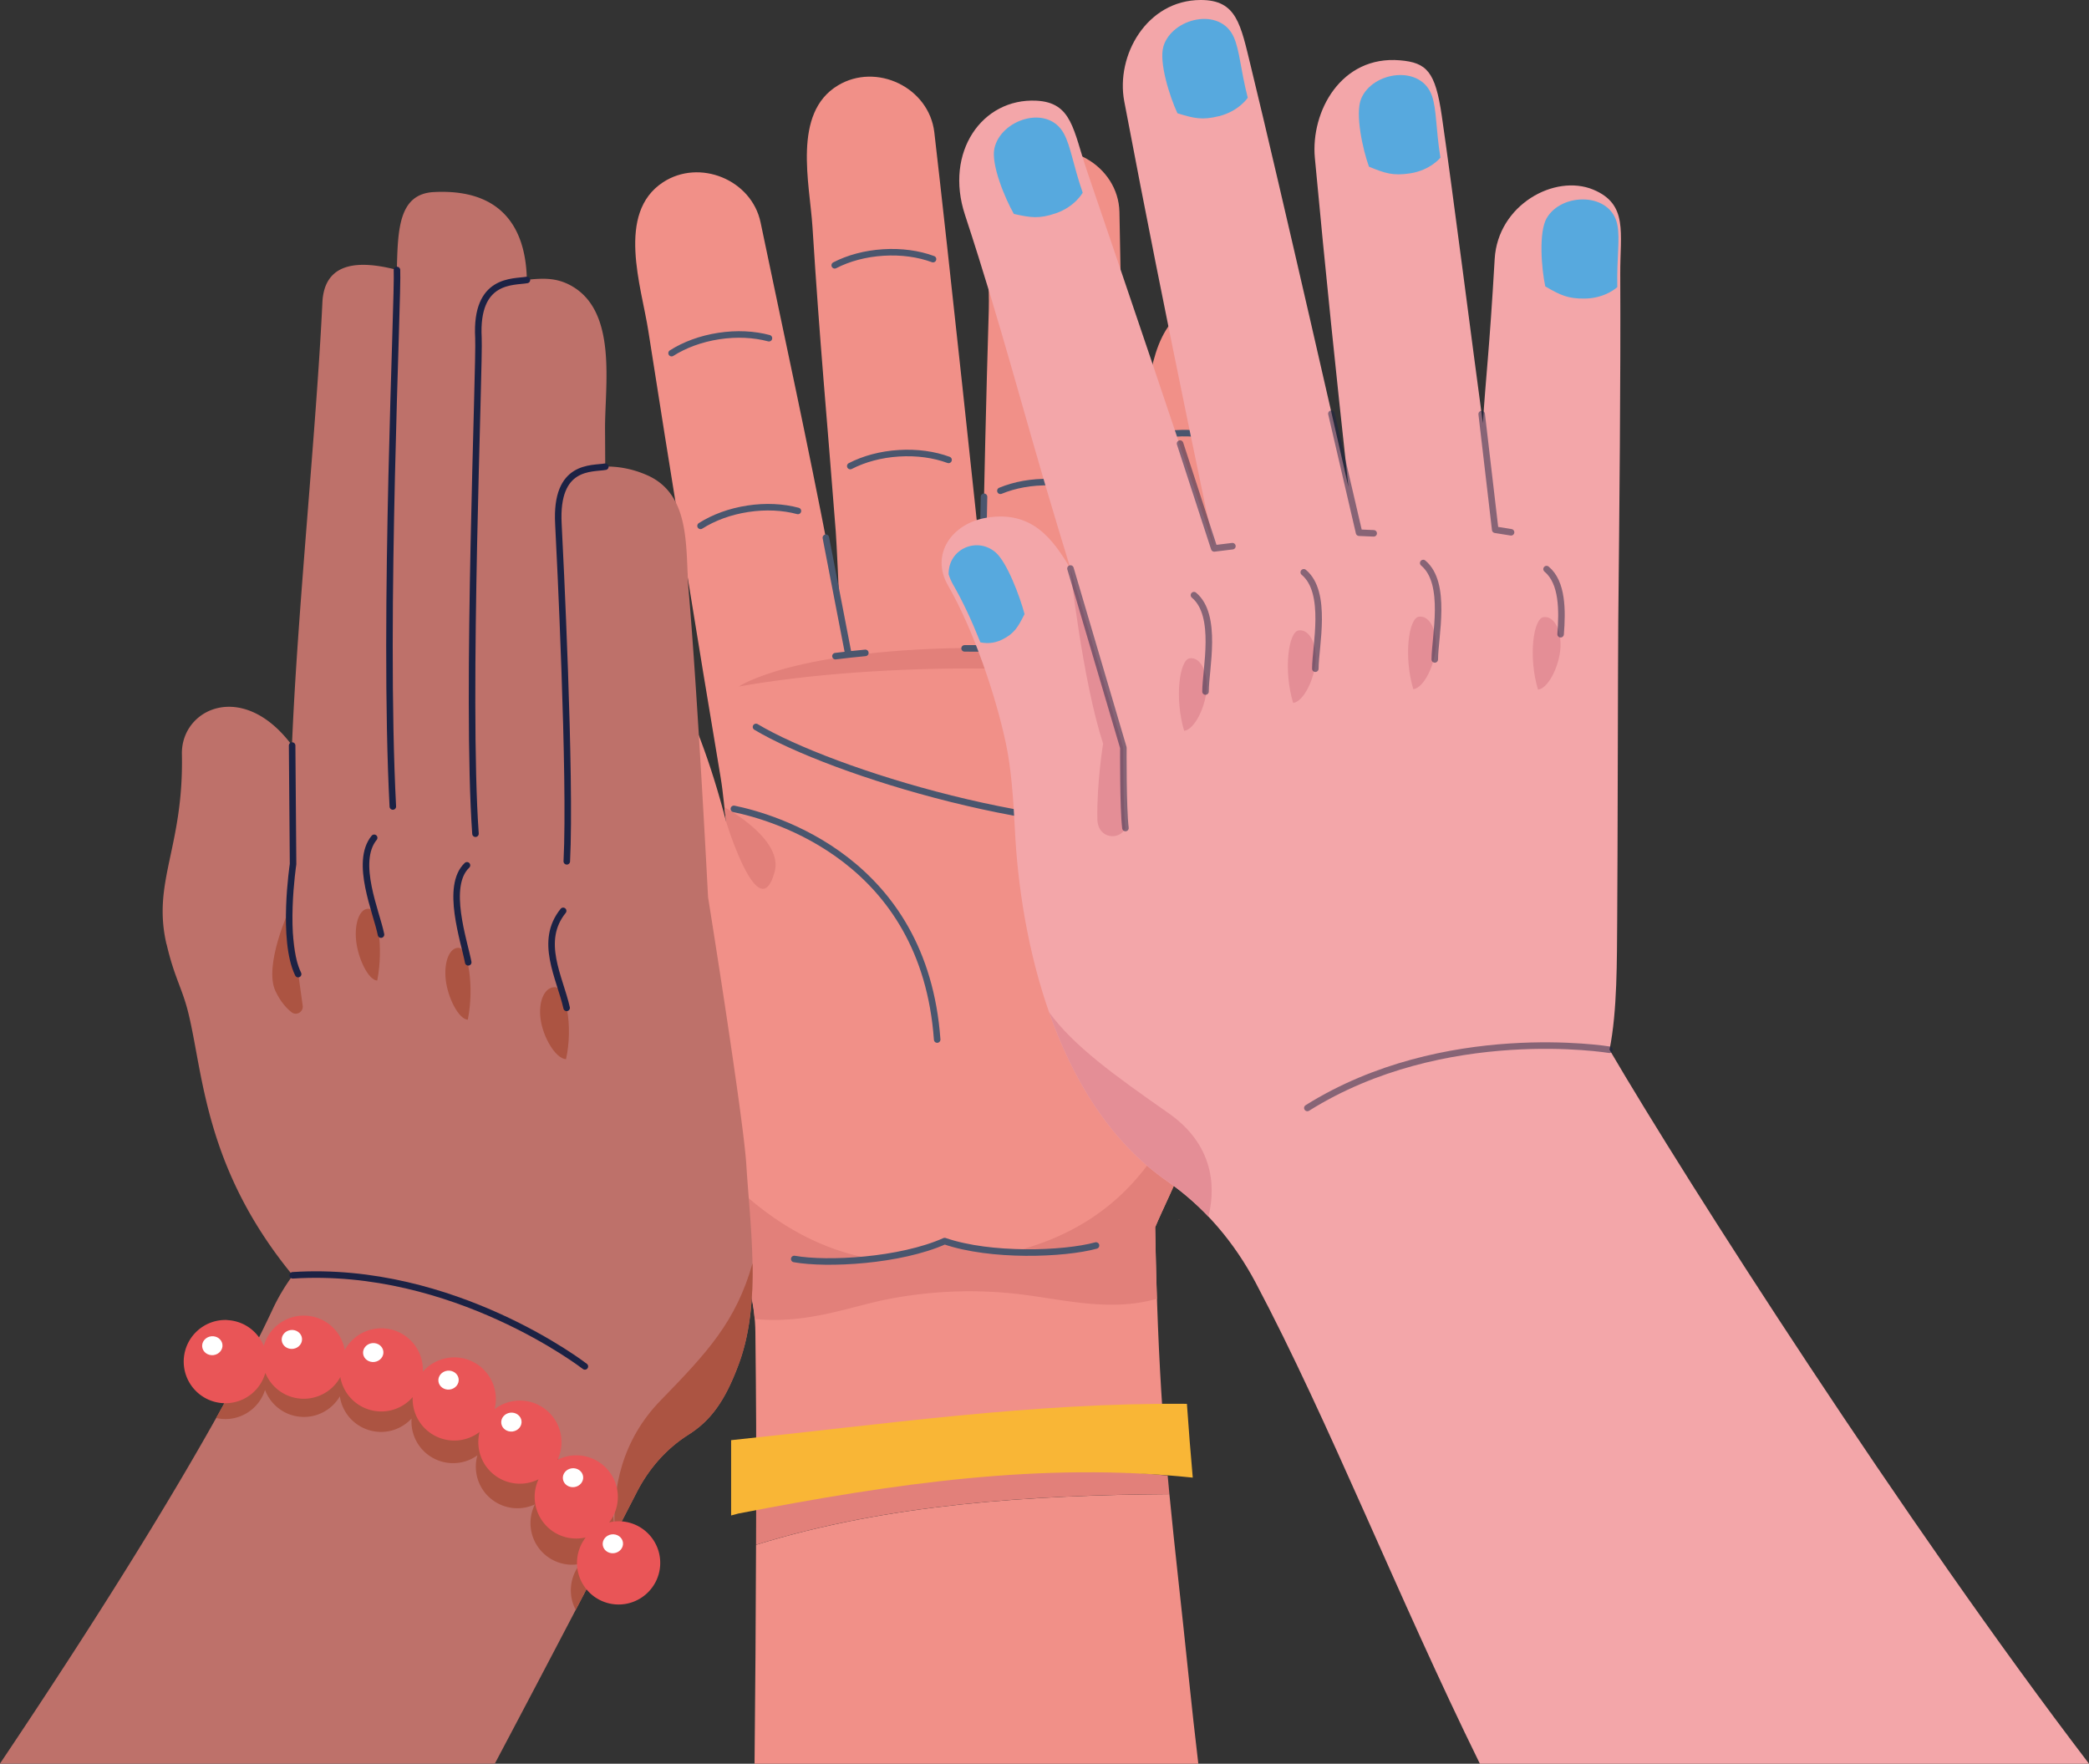 <svg xmlns="http://www.w3.org/2000/svg" id="Camada_2" viewBox="0 0 403.1 340.32"><rect x="0" y="0" width="403.1" height="340.32" fill="#333333" stroke="none"/><defs><style>.cls-2,.cls-3{fill:none}.cls-2{stroke:#1c2244}.cls-2,.cls-3{stroke-linecap:round;stroke-linejoin:round;stroke-width:1.26px}.cls-7{fill:#e48e96}.cls-9{fill:#f19088}.cls-10{fill:#ac5442}.cls-13{fill:#e2807a}.cls-3{stroke:#4a566e}</style></defs><g id="Camada_1-2"><path d="M231.23 340.32c-.64-5.46-1.26-10.93-1.82-16.4-1.44-14.03-2.71-24.77-3.76-35.61-26.65.19-54.19 1.87-79.76 9.78-.04 14.02-.15 28.16-.29 42.23h85.62Z" class="cls-9"/><path d="M145.89 298.08c0-2.28.02-4.57.02-6.84.41-.11.83-.21 1.23-.33 26.75-5.17 52.14-8.91 78.18-6.18l.33 3.57c-26.64.19-54.19 1.87-79.76 9.78Z" class="cls-13"/><path d="M116.82 182.33c-3.99-16.86-9.19-33.28-16.81-48.89-3.19-6.54-7.24-11.49-1.03-18.24 3.87-4.2 12.39-4.03 16.73-1.14 9.98 6.67 18.38 21.25 24.42 44.52-.37-2.33-.52-5.28-1.09-8.66-3.82-22.67-10.41-63.35-13.94-86.08-1.33-8.56-6.26-22.7 2.84-28.67 7.03-4.6 17.08-.51 18.82 7.73 4.91 23.54 8.81 41.22 13.37 64.82.61 3.17 1.23 6.35 1.84 9.52-.03-1.87-.55-12.78-.69-14.57-1.79-23.2-3.03-35.64-4.5-58.86-.53-8.39-3.94-21.99 4.9-27.32 7.42-4.48 17.58.36 18.61 9.04 2.68 23.02 8.68 79.38 9.29 85.36.32-17.04.7-34.07 1.22-51.11.26-8.62-2.22-24.18 6.87-29.31 7.84-4.43 18.14 1.43 18.34 10.43.42 20.35.7 40.7.86 61.05 1.2-6.96 2.42-13.92 3.67-20.87 1.38-7.67 1.68-19.37 10.57-22.38 8.3-2.81 17.17 4.44 16.15 13.14-2.57 21.33-6.24 43.14-9.18 64.42-1.36 9.82.13 43.44-3 64-2.76 18.16-9.22 29.5-12.17 36.54.25 14.31.73 25.39 1.4 35.23-26.49-.23-52.25 3.55-78.4 6.25v-3.38c-.02-5.1-.08-11.48-.15-17.86-.11-10.07-4.66-19.18-10.96-27.03-14.37-17.9-14.8-34.27-17.97-47.68Z" class="cls-9"/><path d="M140.13 158.59s6.36 20.8 9.35 9.6c1.7-6.36-9.7-12.43-9.7-12.43l.35 2.83Zm127.58 80.82c.07-.02.07-.04.03-.07-.02.03-.02.04-.03.07Zm-40.04-4.03a.766.766 0 0 0-.27-.04c-.06 0 .03.02.27.04Zm-108.21-39.83c2.12 10.44 5.39 22.09 15.32 34.47 5.77 7.18 10.07 15.42 10.84 24.49 10.08 1 18.31-2.35 25.44-3.77a82.389 82.389 0 0 1 23.61-1.23c9.44.86 18.8 3.87 28.57 1.1-.14-4.27-.25-8.84-.34-13.8 2.95-7.04 9.41-18.38 12.18-36.55.34-2.24.63-4.64.88-7.15v-.04c-6.67 17.05-11.46 40.16-38.59 47.96-6.73-.08-12.29-.89-15.08-1.56-3.3 1.11-7.57 2.81-12.48 3.67-26.42-3.56-42.78-30.47-50.33-47.61Z" class="cls-13"/><path d="M229.03 270.88c.34 4.96.72 9.63 1.13 14.24-29.21-3.07-57.68 1.13-87.7 6.93-.45.14-.92.25-1.38.37v-14.53c29.33-3.03 58.22-7.27 87.94-7.01Z" style="fill:#f9b636"/><path d="M183.04 88.74c-2.8-1.03-6.09-1.5-9.6-1.28-3.5.22-6.72 1.1-9.37 2.47M180.04 50c-2.8-1.03-6.09-1.5-9.6-1.28-3.5.22-6.72 1.1-9.37 2.47m-7.1 47.4c-2.88-.77-6.2-.95-9.67-.42-3.47.53-6.6 1.7-9.12 3.3m13.2-36.21c-2.88-.77-6.2-.95-9.67-.42-3.47.53-6.6 1.7-9.12 3.3m63.45 26.56c2.76-1.14 6.03-1.75 9.53-1.67 3.51.08 6.76.83 9.47 2.09m-17.79-34.19c2.76-1.14 6.03-1.75 9.53-1.67 3.51.08 6.76.83 9.47 2.09m6.34 44.72c2.9-.71 6.22-.81 9.68-.2 3.45.61 6.56 1.85 9.04 3.5m-14.94-25.2c2.9-.71 6.22-.81 9.68-.2 3.45.61 6.56 1.85 9.04 3.5m-30.6 152.86c-6.25 1.71-20.3 2.2-29.21-.85-8.61 3.83-22.64 4.59-29.02 3.45" class="cls-3"/><path d="M232.66 133.84c-20.72-6.21-63.07-6.22-90.12-1.36 0 0 10.7-7.41 46.75-7.48 33.56-.06 43.37 8.83 43.37 8.83Z" class="cls-13"/><path d="M141.61 156.08c7.64 1.56 36.74 9.75 39.23 44.51m49.85-41.87c-27.35 3.61-70.24-9.75-84.81-18.45m13.48-36.51 4.36 22.55m3.26-.33c-1.93.18-3.86.39-5.77.63m28.67-30.75-.59 29.15m3.35.15c-2.14-.04-4.31-.06-6.51-.05m30.74-23.14-2.76 24.34m3.28.3c-2.2-.21-4.56-.41-7.05-.6" class="cls-3"/><path d="M194.11 143.49c.99 4.67 1.42 10.36 1.73 16.64 1 20.77 7.56 52.67 29.41 67.81 7.21 5 12.95 11.83 17.06 19.59 14.13 26.66 27.4 60.57 43.25 92.79H403.1c-35.21-46.1-77.77-112.51-92.52-137.76 1.53-7.58 1.41-17.46 1.48-25.16.09-10.06.14-50.83.21-57.7.2-20.28.48-46.56.38-66.84-.04-7.95 1.56-13.45-5.21-16.27-7.44-3.09-18.41 2.94-19.02 13.37-1.06 18.27-1.66 22.03-2.28 31.69-1.89-13.9-5.91-45.44-7.93-59.31-1.24-8.54-2.9-10.26-8.06-10.7-11.36-.98-17.26 9.88-16.43 18.84 2.18 23.31 3.95 40.21 6.48 63.49-.04-.17-13.36-58.75-18.79-80.98-2.03-8.3-2.73-13.02-9.76-12.99-10.37.04-16.38 10.7-14.71 19.55 4.33 22.76 7.77 39.95 12.44 62.65 1.61 7.88 3.3 15.74 4.92 23.62-6.68-20.34-17.6-52.47-24.51-72.73-2.73-8-2.88-13.32-9.82-13.66-10.47-.51-17.74 9.93-13.77 22.01 7.38 22.48 11.06 37.57 17.91 60.21.81 2.69 1.63 5.37 2.45 8.06-3.5-5.86-7.48-11.23-16.19-9.81-6.78 1.11-10.87 7.12-7.43 13.09 4.84 8.38 9.17 21.06 11.17 30.5Z" style="fill:#f3a6a9"/><path d="M228.5 141.02c2.01-.25 4.12-4.59 4.33-8.09.2-3.51-1.26-6.16-3.25-5.91s-2.97 7.74-1.08 14Zm21.03-5.38c2.01-.25 4.12-4.59 4.33-8.09.2-3.51-1.26-6.16-3.25-5.91-2.01.25-2.97 7.74-1.08 14Zm23.19-2.65c2.01-.25 4.12-4.59 4.33-8.09.2-3.51-1.26-6.16-3.25-5.91s-2.97 7.74-1.08 14Zm24.06.09c2.01-.25 4.12-4.59 4.33-8.09.2-3.51-1.26-6.16-3.25-5.91-2.01.25-2.97 7.74-1.08 14Zm-94.35 62.24c4.48 12.77 11.64 24.88 22.82 32.62 2.88 1.99 5.52 4.28 7.92 6.8 1.06-4.08 2.02-13.16-7.65-19.92-10.6-7.41-18.3-12.96-23.09-19.5Z" class="cls-7"/><path d="M298.46 42.09c2.86-4.98 12.44-5.06 13.64 1.35.53 2.79-.14 6.17-.02 11.96 0 0-2.24 2.14-6.2 2.21-3.35.06-4.83-.68-7.7-2.35-.74-3.46-1.29-10.45.27-13.17Zm-35.82-23.01c2.16-5.32 11.64-6.7 13.7-.51.9 2.69.69 6.13 1.61 11.85 0 0-1.93 2.43-5.84 3.03-3.32.51-4.87-.02-7.95-1.29-1.21-3.33-2.7-10.18-1.52-13.08ZM224.49 8.96c1.66-5.5 10.98-7.73 13.6-1.76 1.14 2.6 1.25 6.04 2.68 11.66 0 0-1.7 2.59-5.54 3.55-3.26.81-4.86.43-8.03-.56-1.5-3.21-3.61-9.89-2.7-12.89Zm-32.61 19.69c1.2-5.61 10.3-8.61 13.41-2.87 1.35 2.5 1.74 5.92 3.63 11.4 0 0-1.48 2.72-5.23 3.99-3.18 1.08-4.8.83-8.05.11-1.76-3.07-4.42-9.56-3.76-12.62Zm-8.83 82.17c.21.68.51 1.36.9 2.05 1.85 3.2 3.62 7.03 5.22 11.07.95.2 2.52.32 4.21-.53 2.33-1.16 3.03-2.36 4.32-4.92-.9-3.42-3.38-9.97-5.56-11.88-3.55-3.11-9.18-.75-9.09 4.22Z" style="fill:#57a9de"/><path d="M212.86 143.5c-4.01-12.35-6.31-33.79-6.31-33.79l10.21 34.58s-.07 11.65.4 15.5c-1.07 2.43-5.34 2.15-5.41-1.74-.13-6.99 1.11-14.55 1.11-14.55Z" class="cls-7"/><path d="M310.58 202.56s-31.9-5.3-58.31 11.23m22.36-105.15c4.68 3.89 2.24 14.24 2.23 18.6m-25.28-16.81c4.68 3.89 2.24 14.24 2.23 18.6m-23.42-14.19c4.68 3.9 2.24 14.24 2.23 18.6m65.81-23.63c3.09 2.57 3.07 7.96 2.71 12.57m-83.97 37.4c-.48-3.85-.4-15.5-.4-15.5l-10.21-34.58m79.35-29.8 2.61 22.32 3.06.49m-34.67-22.88 5.34 22.96 2.82.12m-27.26 2.48-3.51.43-6.59-20.23" class="cls-2" style="fill:none;opacity:.5"/><path d="M76.6 52.1c0-.26.01-.54 0 0Z" style="fill:#b0675b"/><path d="M32.15 182.2c1.48 6.39 3 8.44 4.18 13.21 2.91 11.8 3.16 30.01 20.16 50.68v.02a38.42 38.42 0 0 0-3.71 6.16c-11.65 25.05-34.56 60.88-52.79 88.04h95.49c9.49-17.91 21.31-40.51 27.39-52.38 2.29-4.48 5.65-8.36 9.9-11.05 4.17-2.64 7.05-6.23 9.83-13.81 4.3-11.72 2.18-25.98 1.41-38.37-.58-9.18-7.38-51.58-7.38-51.58s-2.03-39.35-3.75-59.2c-.67-7.77.61-18.41-7.97-22.21-2.5-1.11-5.23-1.73-8.12-1.69-.02-2.33-.02-4.67-.04-7-.08-8.62 2.56-23.24-6.89-28.08-2.65-1.35-5.08-1.28-8.2-.95-.13-7.28-2.73-17.72-17.94-16.93-6.78.35-6.96 7.17-7.14 15.01-7.42-1.92-13.98-1.53-14.37 6.27-1.17 24.59-4.87 60.26-5.87 85.48-9.47-12.71-21.42-7.1-21.24 1.7.37 17.95-5.78 24.54-2.98 36.65Z" style="fill:#be716a"/><path d="M109.22 204.38c-2.02-.1-4.45-4.27-4.91-7.76-.46-3.49.81-6.23 2.82-6.13 2.02.1 3.52 7.5 2.09 13.89Zm-18.95-7.62c-1.77-.09-3.87-4.25-4.26-7.72-.38-3.49.75-6.24 2.51-6.15 1.77.09 3.04 7.48 1.75 13.87Zm-17.48-7.55c-1.7-.09-3.71-4.24-4.07-7.71-.36-3.48.73-6.24 2.42-6.15 1.7.09 2.91 7.47 1.65 13.87ZM55.82 175.5s-4.99 10.87-2.66 15.75c.97 2.04 2.11 3.3 3.1 4.07.95.74 2.31-.07 2.15-1.26l-2.59-18.56Zm62.86 120.59c.4-.79 3.83-7.43 4.2-8.15 2.3-4.48 5.66-8.36 9.9-11.05 4.18-2.65 7.05-6.23 9.83-13.81 2.19-5.98 2.72-12.61 2.61-19.32-3.24 11.31-8.72 17.19-17.74 26.46-7.5 7.7-9.43 17.12-8.8 25.86Z" class="cls-10"/><path d="M41.72 273.61c.37.09.73.15 1.12.18 3.8.31 7.2-2.09 8.3-5.59 1.06 2.82 3.66 4.93 6.86 5.18 3.18.26 6.07-1.37 7.58-3.95a8.006 8.006 0 0 0 5.55 6.5c3.05.96 6.24 0 8.29-2.22a8.01 8.01 0 0 0 4.06 7.58 8.047 8.047 0 0 0 8.64-.47c-.82 2.92.05 6.19 2.5 8.28a8.01 8.01 0 0 0 8.6 1.18 8.06 8.06 0 0 0 .89 8.62 8.06 8.06 0 0 0 5.63 3c.75.06 1.5 0 2.24-.14a7.898 7.898 0 0 0-1.8 4.45c-.13 1.6.21 3.11.92 4.42 2.16-4.13 4.23-8.1 6.11-11.73-.21.02-.42.06-.63.1 2.36-2.86 2.5-7.09.09-10.11a8.02 8.02 0 0 0-9.66-2.27 8.033 8.033 0 0 0-11.87-10.13c1-3.48-.48-7.33-3.77-9.18-3.3-1.87-7.37-1.14-9.84 1.54a8.057 8.057 0 0 0-5.63-8.25 8.018 8.018 0 0 0-9.31 3.61 8.044 8.044 0 0 0-7.3-6.84c-3.81-.3-7.2 2.1-8.3 5.6a7.925 7.925 0 0 0-1.97-2.99c-2.2 4.34-4.66 8.91-7.31 13.63Z" class="cls-10"/><path d="M116.81 90.05c-2.59.47-9.68-.5-9.06 11.03.27 5.12 2.45 48.84 1.62 65.12m-7.69-112.18c-2.59.47-9.98-.38-9.36 11.15.27 5.12-2.44 69.43-.57 95.7M76.6 52.1c.27 5.12-2.72 66.41-.8 103.52m37.06 108.04s-25.29-19.58-56.38-17.58m52.19-70.32c-4.74 5.87-.68 12.75.67 18.72m-18.99-8.79c-.8-4.2-4.47-14.72-.24-18.72m-17.91-5.31c-3.86 4.71.49 14.41 1.32 18.68m-17.15-36.48.18 22.88s-2.22 14.68.98 21.22" class="cls-2"/><path d="M43.89 254.73c3.21.16 5.87 2.19 7.01 4.98.99-3.53 4.32-6.04 8.13-5.84 3.81.19 6.86 3.01 7.5 6.62a8.04 8.04 0 0 1 9.21-3.89 8.028 8.028 0 0 1 5.86 8.08c2.39-2.75 6.44-3.61 9.79-1.84a8.032 8.032 0 0 1 4.05 9.07 8.022 8.022 0 0 1 9.91.11 8.032 8.032 0 0 1 2.25 9.65 8.01 8.01 0 0 1 9.72 1.99c2.5 2.94 2.5 7.17.22 10.1.72-.17 1.47-.25 2.24-.21 4.43.23 7.83 4 7.61 8.43-.23 4.43-4 7.83-8.43 7.61-4.43-.23-7.83-4-7.61-8.43.09-1.7.7-3.25 1.67-4.5-.74.17-1.49.24-2.24.2a7.953 7.953 0 0 1-5.71-2.83 8.045 8.045 0 0 1-1.15-8.59 8.039 8.039 0 0 1-8.63-.92c-2.52-2.02-3.49-5.27-2.75-8.21a8.04 8.04 0 0 1-8.62.73 8.016 8.016 0 0 1-4.29-7.45c-1.97 2.26-5.14 3.33-8.22 2.46a8.009 8.009 0 0 1-5.74-6.33 8.046 8.046 0 0 1-7.46 4.17c-3.21-.16-5.87-2.19-7.01-4.98-.99 3.53-4.31 6.04-8.13 5.84-4.43-.23-7.83-4-7.61-8.43.23-4.43 4-7.83 8.43-7.61Z" style="fill:#e95557"/><path d="M116.31 298.13c.13 1 1.1 1.7 2.18 1.57 1.08-.14 1.85-1.06 1.72-2.06-.13-1-1.1-1.7-2.18-1.57-1.08.14-1.85 1.06-1.72 2.06Zm-7.69-12.75c.13 1 1.1 1.7 2.18 1.57 1.08-.14 1.85-1.06 1.72-2.06-.13-1-1.1-1.7-2.18-1.57-1.08.14-1.85 1.06-1.72 2.06Zm-11.89-10.73c.13 1 1.1 1.7 2.18 1.57 1.08-.14 1.85-1.06 1.72-2.06-.13-1-1.1-1.7-2.18-1.57-1.08.14-1.85 1.06-1.72 2.06Zm-12.13-8.1c.13 1 1.1 1.7 2.18 1.57 1.08-.14 1.85-1.06 1.72-2.06-.13-1-1.1-1.7-2.18-1.57-1.08.14-1.85 1.06-1.72 2.06Zm-14.53-5.32c.13 1 1.1 1.7 2.18 1.57 1.08-.14 1.85-1.06 1.72-2.06-.13-1-1.1-1.7-2.18-1.57-1.08.14-1.85 1.06-1.72 2.06Zm-15.7-2.53c.13 1 1.1 1.7 2.18 1.57 1.08-.14 1.85-1.06 1.72-2.06s-1.1-1.7-2.18-1.57c-1.08.14-1.85 1.06-1.72 2.06Zm-15.35 1.21c.13 1 1.1 1.7 2.18 1.57 1.08-.14 1.85-1.06 1.72-2.06-.13-1-1.1-1.7-2.18-1.57-1.08.14-1.85 1.06-1.72 2.06Z" style="fill:#fff"/></g></svg>